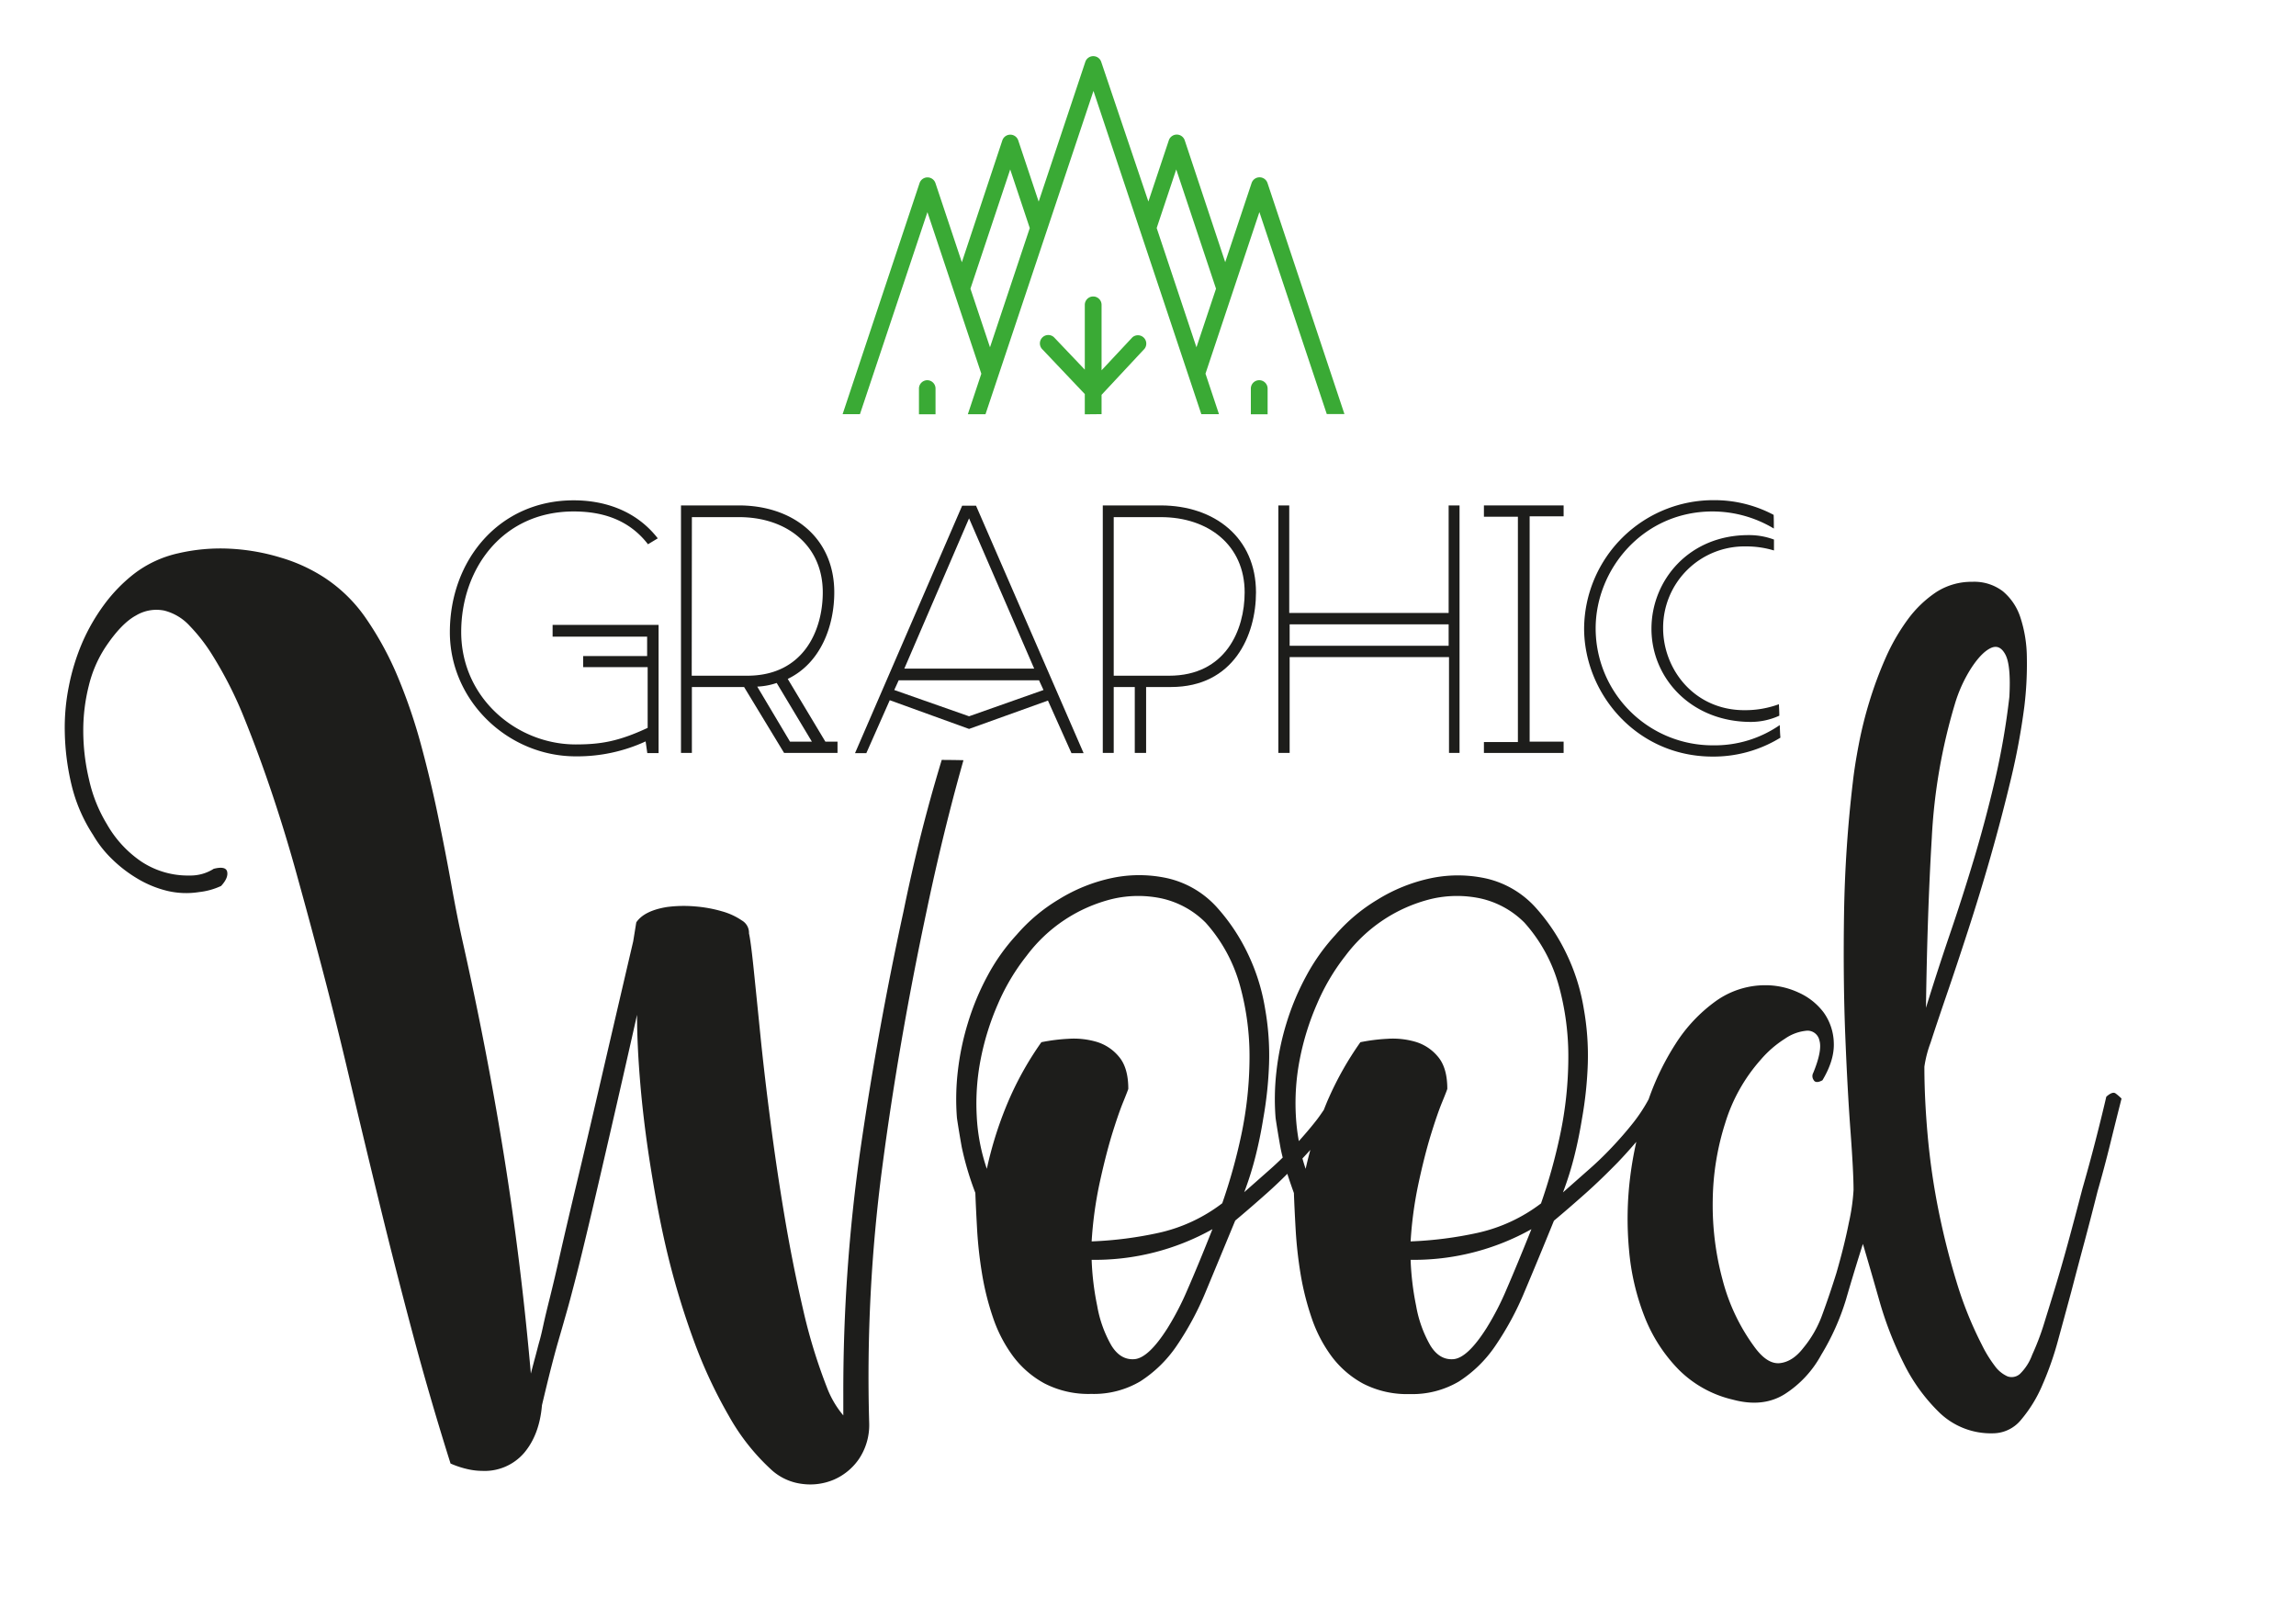 <svg id="Calque_1" data-name="Calque 1" xmlns="http://www.w3.org/2000/svg" viewBox="0 0 566.93 397"><defs><style>.cls-1{fill:#3aaa35;}.cls-2{fill:#1d1d1b;}</style></defs><path class="cls-1" d="M310.92,93.89A2.06,2.06,0,0,0,308.86,96v6.31H313V96A2.07,2.07,0,0,0,310.92,93.89Z"/><path class="cls-1" d="M272,102.27V97.5l10.62-11.39a2.07,2.07,0,0,0-3-2.82L272,91.44V75.28a2.07,2.07,0,0,0-4.14,0v16l-7.61-8a2.07,2.07,0,0,0-3,2.84l10.61,11.19v5Z"/><path class="cls-1" d="M229,93.89A2.07,2.07,0,0,0,226.91,96v6.31H231V96A2.06,2.06,0,0,0,229,93.89Z"/><path class="cls-1" d="M212.34,102.27,229,52.39l13.31,39.9-3.33,10h4.36L270,22.45l26.63,79.82h4.36l-3.33-10,13.31-39.9,16.64,49.88h4.36l-19-57.06a2.07,2.07,0,0,0-3.92,0l-6.52,19.55-10-30.1a2.07,2.07,0,0,0-3.92,0l-5.05,15.13L271.91,15.27a2.07,2.07,0,0,0-3.92,0L256.47,49.79l-5.05-15.13a2.07,2.07,0,0,0-3.92,0l-10,30.1-6.52-19.55a2.07,2.07,0,0,0-3.92,0l-19,57.06Zm78.1-60.43,9.82,29.45-4.83,14.47-9.82-29.45Zm-41,0,4.83,14.48-9.82,29.44-4.83-14.47Z"/><path class="cls-2" d="M232.53,187.65c-1.2,4-2.37,8-3.44,12q-3.27,12.1-6,25.43-6.36,29.23-10.61,58.59a422.84,422.84,0,0,0-4.25,60.55v5.3a23.89,23.89,0,0,1-4.08-7,134.5,134.5,0,0,1-5.9-19.38q-2.56-11.06-4.54-22.85t-3.48-23.47q-1.52-11.67-2.49-21.35t-1.66-16.35q-.69-6.66-1.14-8.63a3.51,3.51,0,0,0-1.74-3.18,16.58,16.58,0,0,0-4.92-2.27,32.76,32.76,0,0,0-6.66-1.21,32,32,0,0,0-6.95.15c-3.73.61-6.26,1.87-7.56,3.79l-.76,4.69q-4.7,20.13-8.1,34.82t-5.9,25.13q-2.49,10.44-4,17.1c-1,4.45-1.86,8.07-2.57,10.91s-1.23,5-1.59,6.66-.67,3-1,4.15-.61,2.31-.91,3.42-.71,2.62-1.2,4.54q-2.43-27.57-6.6-53.59t-10.22-53q-1.36-6.06-2.8-14.08t-3.26-16.8Q106.41,193,104,184.08a134.79,134.79,0,0,0-5.75-16.88,79,79,0,0,0-7.8-14.38A37.16,37.16,0,0,0,80.05,142.6a40.85,40.85,0,0,0-10.75-4.91,51.56,51.56,0,0,0-12.65-2.2A46.16,46.16,0,0,0,44,136.63,27.89,27.89,0,0,0,33.1,141.7a38.81,38.81,0,0,0-7.35,7.56,48,48,0,0,0-5.45,9.46A53.25,53.25,0,0,0,17,169.48a51.61,51.61,0,0,0-1,11.42,60.41,60.41,0,0,0,1.74,13.24,39.21,39.21,0,0,0,5.22,12,27.53,27.53,0,0,0,4.7,6A33.17,33.17,0,0,0,34,217a26.48,26.48,0,0,0,7.34,3,20.27,20.27,0,0,0,7.8.29,17.3,17.3,0,0,0,5.45-1.51c1.21-1.31,1.71-2.47,1.51-3.48s-1.31-1.27-3.33-.76a10.66,10.66,0,0,1-5.91,1.66,20.88,20.88,0,0,1-12-3.47,27.76,27.76,0,0,1-8.48-9.24A36.14,36.14,0,0,1,22,192.56a52.12,52.12,0,0,1-1.44-12.11,45.06,45.06,0,0,1,1.37-11.13A30.39,30.39,0,0,1,26,159.86q3.93-5.9,7.57-7.87a9.79,9.79,0,0,1,7-1.21,12.74,12.74,0,0,1,6.28,3.78,42.76,42.76,0,0,1,5.53,7.12,98.21,98.21,0,0,1,8,15.82q3.7,9.17,7,19.07t6,19.76q2.73,9.84,4.85,17.87,4.1,15.28,7.8,31t7.57,31.56q3.87,15.9,8.18,32.09t9.47,32.55a23,23,0,0,0,3.79,1.29,17,17,0,0,0,4.09.53,12.86,12.86,0,0,0,10.3-4.46q3.78-4.49,4.39-11.75c.91-3.83,1.66-6.93,2.27-9.3s1.16-4.44,1.67-6.21,1-3.43,1.44-5,1-3.45,1.59-5.68,1.33-5,2.19-8.47,1.92-7.85,3.19-13.25,2.8-12,4.62-19.91,4-17.41,6.51-28.6c0,5,.27,10.81.83,17.33s1.41,13.37,2.57,20.59S163.2,303,165,310.35a196.77,196.77,0,0,0,6.42,21A118.09,118.09,0,0,0,180,349.7a53.13,53.13,0,0,0,10.73,13.48,13.71,13.71,0,0,0,7.33,3.25,14.89,14.89,0,0,0,7.87-1.06,14.47,14.47,0,0,0,6.2-5.15,15.05,15.05,0,0,0,2.49-8.85,395.5,395.5,0,0,1,3.19-62.83q4.08-31.17,11.05-63.88,2.57-12.27,5.6-24.15,1.59-6.25,3.44-12.79C236.1,187.68,234.31,187.66,232.53,187.65Z"/><path class="cls-2" d="M522.37,270c-.51-.36-1.27-.07-2.28.82q-1.2,5.16-2.72,11.06t-3.18,11.66c-1.21,4.63-2.39,9.11-3.56,13.39s-2.4,8.55-3.71,12.79c-.8,2.63-1.59,5.15-2.34,7.58a63.38,63.38,0,0,1-2.8,7.27,12.56,12.56,0,0,1-3,4.69,3.06,3.06,0,0,1-3.11.61,7.87,7.87,0,0,1-3.17-2.65,30.89,30.89,0,0,1-3.11-5.08,92.38,92.38,0,0,1-6.28-15.6q-2.64-8.62-4.46-17.7A171.83,171.83,0,0,1,476,280.59c-.55-6.11-.83-11.82-.83-17.18a28.3,28.3,0,0,1,1.52-5.9q1.52-4.69,3.93-11.73c1.62-4.7,3.38-10,5.3-15.91s3.79-12,5.61-18.39,3.48-12.72,5-19.07a170,170,0,0,0,3.33-18,86.92,86.92,0,0,0,.61-12.19,32.38,32.38,0,0,0-1.6-9.77,14.06,14.06,0,0,0-4.31-6.43,11.63,11.63,0,0,0-7.57-2.35,16.07,16.07,0,0,0-8.93,2.57,28,28,0,0,0-7,6.74,49.93,49.93,0,0,0-5.45,9.46,96.35,96.35,0,0,0-4,10.76,100,100,0,0,0-2.65,10.67q-1,5.22-1.44,9.15a317.6,317.6,0,0,0-2.19,32.78q-.24,16.13.3,29.75t1.29,23.69q.75,10.06.76,14.61a50.06,50.06,0,0,1-1.14,8q-1.14,5.76-3.11,12.56-1.66,5.31-3.41,10.07a27.43,27.43,0,0,1-4.76,8.4c-1.72,2.23-3.61,3.46-5.68,3.72s-4.16-1-6.28-3.87A48.54,48.54,0,0,1,425.33,316a70.65,70.65,0,0,1-2.42-19.6,65.1,65.1,0,0,1,3.1-19.14,42,42,0,0,1,8.71-15.53,26.54,26.54,0,0,1,6-5.22,11.14,11.14,0,0,1,5.53-2,3,3,0,0,1,3,2.42c.5,1.62,0,4.29-1.52,8a1.66,1.66,0,0,0,.08,1.74c.35.67,1.08.69,2.19.09q3-5,2.8-9.32a13.44,13.44,0,0,0-2.49-7.41,15.77,15.77,0,0,0-6.21-4.93,19.33,19.33,0,0,0-8.18-1.81,21,21,0,0,0-12.26,3.93,38.28,38.28,0,0,0-9.91,10.52,64.54,64.54,0,0,0-6.67,13.72,40.43,40.43,0,0,1-3.7,5.66c-1.72,2.18-3.54,4.26-5.45,6.28s-3.91,3.94-6,5.75l-6,5.3a79.65,79.65,0,0,0,2.8-8.93c.76-3,1.38-6.1,1.89-9.23a95.54,95.54,0,0,0,1.44-13.62,65.87,65.87,0,0,0-1-13.63,49.55,49.55,0,0,0-4.32-13.63,47.75,47.75,0,0,0-7.34-11.05,23.51,23.51,0,0,0-12.34-7.41,32.5,32.5,0,0,0-13.78-.08,41.19,41.19,0,0,0-13.17,5.3,42.73,42.73,0,0,0-10.37,8.7A49.26,49.26,0,0,0,322.54,241a62.87,62.87,0,0,0-4.86,11.58,65.1,65.1,0,0,0-2.5,12,59.39,59.39,0,0,0-.21,11.49c.29,2,.69,4.4,1.17,7.12.14.79.34,1.68.59,2.65-1.14,1.12-2.31,2.21-3.5,3.25l-6,5.3a79.65,79.65,0,0,0,2.8-8.93q1.14-4.53,1.89-9.23a95.54,95.54,0,0,0,1.44-13.62,65.87,65.87,0,0,0-1-13.63,49.55,49.55,0,0,0-4.32-13.63,47.75,47.75,0,0,0-7.34-11.05,23.51,23.51,0,0,0-12.34-7.41,32.5,32.5,0,0,0-13.78-.08,41.19,41.19,0,0,0-13.17,5.3,42.48,42.48,0,0,0-10.36,8.7A48.93,48.93,0,0,0,243.82,241,62.87,62.87,0,0,0,239,252.59a65.93,65.93,0,0,0-2.5,12,59.39,59.39,0,0,0-.21,11.49c.29,2,.69,4.4,1.17,7.12a74.52,74.52,0,0,0,3.37,11.36c.1,2.72.26,5.83.45,9.3a104,104,0,0,0,1.22,10.76,66.42,66.42,0,0,0,2.72,10.82,34.5,34.5,0,0,0,4.92,9.46,24,24,0,0,0,7.8,6.74,23.68,23.68,0,0,0,11.51,2.57,22.55,22.55,0,0,0,12.11-3.1,31.28,31.28,0,0,0,8.93-8.7A73.45,73.45,0,0,0,297.71,319Q301,311.1,305,301.41c2.52-2.11,5.15-4.39,7.87-6.81,1.72-1.53,3.39-3.12,5-4.74q.69,2.17,1.62,4.74c.1,2.72.25,5.83.45,9.3a103.91,103.91,0,0,0,1.21,10.76,67.5,67.5,0,0,0,2.73,10.82,34.5,34.5,0,0,0,4.92,9.46,24,24,0,0,0,7.8,6.74,23.67,23.67,0,0,0,11.5,2.57,22.56,22.56,0,0,0,12.12-3.1,31.28,31.28,0,0,0,8.93-8.7A73.45,73.45,0,0,0,376.43,319q3.33-7.87,7.27-17.56c2.52-2.11,5.15-4.39,7.87-6.81s5.35-5,7.87-7.57c1.6-1.67,3.12-3.37,4.6-5.1-.63,2.82-1.14,5.68-1.5,8.58a83.6,83.6,0,0,0-.3,18.09,58.83,58.83,0,0,0,3.86,16.58,38.94,38.94,0,0,0,8.4,13,27.78,27.78,0,0,0,13.4,7.42q7.41,2,12.79-1.37a26.49,26.49,0,0,0,9-9.68,59.66,59.66,0,0,0,6.13-13.7q2-6.9,4.17-13.71,1.8,6.06,4.08,14.08A88,88,0,0,0,470,336.53a44.16,44.16,0,0,0,8.93,12.34,18.3,18.3,0,0,0,13.17,5.07,9,9,0,0,0,7-3.41,33.46,33.46,0,0,0,5.22-8.55,78.74,78.74,0,0,0,3.93-11.28q1.68-6.13,3.19-11.73,1.66-6.36,3.33-12.57c1.1-4.13,2.16-8.23,3.17-12.25q1.66-5.77,3.11-11.66t2.8-11.21A12.24,12.24,0,0,0,522.37,270ZM477,206.87a139.23,139.23,0,0,1,5.67-32.93,35.11,35.11,0,0,1,4-8.86c1.67-2.57,3.26-4.24,4.78-5s2.74-.26,3.7,1.52,1.29,5.27,1,10.52a182.61,182.61,0,0,1-3.55,20.51q-2.36,10.08-5.22,19.6t-6,18.69q-3.11,9.16-5.82,17.95Q475.89,225.27,477,206.87ZM293.25,318.37a69.06,69.06,0,0,1-4.92,9.53q-4.69,7.41-8.18,7.73c-2.32.19-4.24-.94-5.75-3.42a29.93,29.93,0,0,1-3.48-9.75,67.8,67.8,0,0,1-1.37-11.36,59.44,59.44,0,0,0,29.83-7.57Q295.9,312.32,293.25,318.37Zm8.55-21.24a40.08,40.08,0,0,1-15.67,7.3,93.86,93.86,0,0,1-16.58,2.12,97.08,97.08,0,0,1,1.89-14.05q1.46-6.76,3-11.93c1.06-3.45,2-6.23,2.87-8.37s1.29-3.24,1.29-3.33q0-5.16-2.27-7.88a11.4,11.4,0,0,0-5.53-3.71,20,20,0,0,0-7-.76,45,45,0,0,0-6.66.84,79.49,79.49,0,0,0-7.72,13.56,92.08,92.08,0,0,0-5.75,17.71,47.21,47.21,0,0,1-2.5-13.16,56.84,56.84,0,0,1,1-14,65.11,65.11,0,0,1,4.24-13.55A52.37,52.37,0,0,1,253.51,236a37.65,37.65,0,0,1,21.11-14,27.87,27.87,0,0,1,12.19-.15,22.1,22.1,0,0,1,10.9,6,38.56,38.56,0,0,1,8.48,15.58,65.59,65.59,0,0,1,2.34,18.1,93.8,93.8,0,0,1-2,18.59A137.89,137.89,0,0,1,301.8,297.13Zm19.8-11.06c.66-.7,1.31-1.41,1.95-2.12-.41,1.52-.8,3.07-1.16,4.68C322.1,287.79,321.84,286.93,321.6,286.07ZM372,318.37a68.07,68.07,0,0,1-4.91,9.53q-4.69,7.41-8.18,7.73c-2.32.19-4.24-.94-5.75-3.42a29.92,29.92,0,0,1-3.49-9.75,68.79,68.79,0,0,1-1.36-11.36,59.44,59.44,0,0,0,29.83-7.57Q374.62,312.32,372,318.37Zm8.56-21.24a40.14,40.14,0,0,1-15.67,7.3,94,94,0,0,1-16.58,2.12,95.71,95.71,0,0,1,1.89-14.05q1.44-6.76,3-11.93c1.06-3.45,2-6.23,2.88-8.37s1.29-3.24,1.29-3.33q0-5.16-2.27-7.88a11.4,11.4,0,0,0-5.53-3.71,20,20,0,0,0-7-.76,45,45,0,0,0-6.66.84,79.49,79.49,0,0,0-7.72,13.56c-.46,1-.89,2.08-1.31,3.15-.68,1-1.39,2.05-2.17,3-1.28,1.63-2.64,3.19-4,4.72a49.84,49.84,0,0,1-.74-6.36,56.36,56.36,0,0,1,1-14,65.11,65.11,0,0,1,4.24-13.55A52.37,52.37,0,0,1,332.23,236a37.65,37.65,0,0,1,21.11-14,27.87,27.87,0,0,1,12.19-.15,22.1,22.1,0,0,1,10.9,6,38.68,38.68,0,0,1,8.48,15.58,65.59,65.59,0,0,1,2.34,18.1,93.07,93.07,0,0,1-2,18.59A136.19,136.19,0,0,1,380.52,297.13Z"/><path class="cls-2" d="M141.65,126.3c-17.68,0-27.77,14.29-27.77,29.77,0,16.28,13.68,27.76,28.27,27.76,6.29,0,10.68-.79,17.77-4.09v-15H144V162h15.79v-4.79H136.45v-2.9h26.17v31.66h-2.79l-.41-2.89a40.29,40.29,0,0,1-17.27,3.69c-16.69,0-31.07-13.68-31.07-30.66,0-17.78,12.19-32.56,30.57-32.56,6.89,0,15.08,2.09,20.77,9.39L160,134.4C155,127.9,148,126.3,141.65,126.3Z"/><path class="cls-2" d="M206.8,183.14v2.79H193.61l-9.88-16.28H170.84v16.28h-2.69V124.81h14.28c13.38,0,23.57,8,23.57,21.47,0,8.09-3.2,17.38-11.49,21.37l9.29,15.49Zm-36-16.28h13.69c14,0,18.67-11.29,18.67-20.58,0-11.69-9-18.58-20.67-18.58H170.84Zm29.67,16.28-8.69-14.49a17.08,17.08,0,0,1-4.8.9l8.09,13.59Z"/><path class="cls-2" d="M258.76,173l-19.48,7-19.58-7.09-5.79,13.08h-2.79l26.46-61.12H241l26.57,61.12h-3Zm-36.86-5-1.09,2.39,18.47,6.49,18.38-6.49-1.1-2.39Zm1.4-2.9h32.06L239.28,128Z"/><path class="cls-2" d="M310.13,146.28c0,10.59-5.5,23.37-21,23.37H283v16.28h-2.8V169.65H275v16.28h-2.7V124.81h14.28C299.94,124.81,310.13,132.8,310.13,146.28Zm-2.8,0c0-11.69-9-18.58-20.67-18.58H275v39.16h13.68C302.64,166.86,307.33,155.57,307.33,146.28Z"/><path class="cls-2" d="M357.79,162.26H318.44v23.67h-2.79V124.81h2.69v26.56H357.7V124.81h2.69v61.12h-2.6Zm-39.35-8.09v5.29H357.7v-5.29Z"/><path class="cls-2" d="M366.41,183.24h8.39V127.6h-8.39v-2.79h19.68v2.69H377.7v55.64h8.39v2.79H366.41Z"/><path class="cls-2" d="M407.78,155.27c0,12.19,9.79,23,24.57,23a16.92,16.92,0,0,0,7-1.54c0-.95-.06-1.89-.1-2.83a24.1,24.1,0,0,1-8.52,1.47c-12.38,0-20.07-10.08-20.07-20.27a20.08,20.08,0,0,1,20.37-20.17,23.71,23.71,0,0,1,7,1c0-.9,0-1.79,0-2.69a17.46,17.46,0,0,0-6.23-1.1C417.07,132.1,407.78,143.28,407.78,155.27Z"/><path class="cls-2" d="M439.46,179.05a28.24,28.24,0,0,1-16.4,5A28.89,28.89,0,0,1,394,155.17c0-14.58,11.68-28.87,28.86-28.87A29.44,29.44,0,0,1,438,130.52c0-1.12,0-2.25-.05-3.38a31.18,31.18,0,0,0-14.74-3.63,31.93,31.93,0,0,0-32.06,31.66c0,16,12.88,31.66,31.76,31.66a31.56,31.56,0,0,0,16.71-4.67C439.53,181.13,439.5,180.09,439.46,179.05Z"/></svg>
